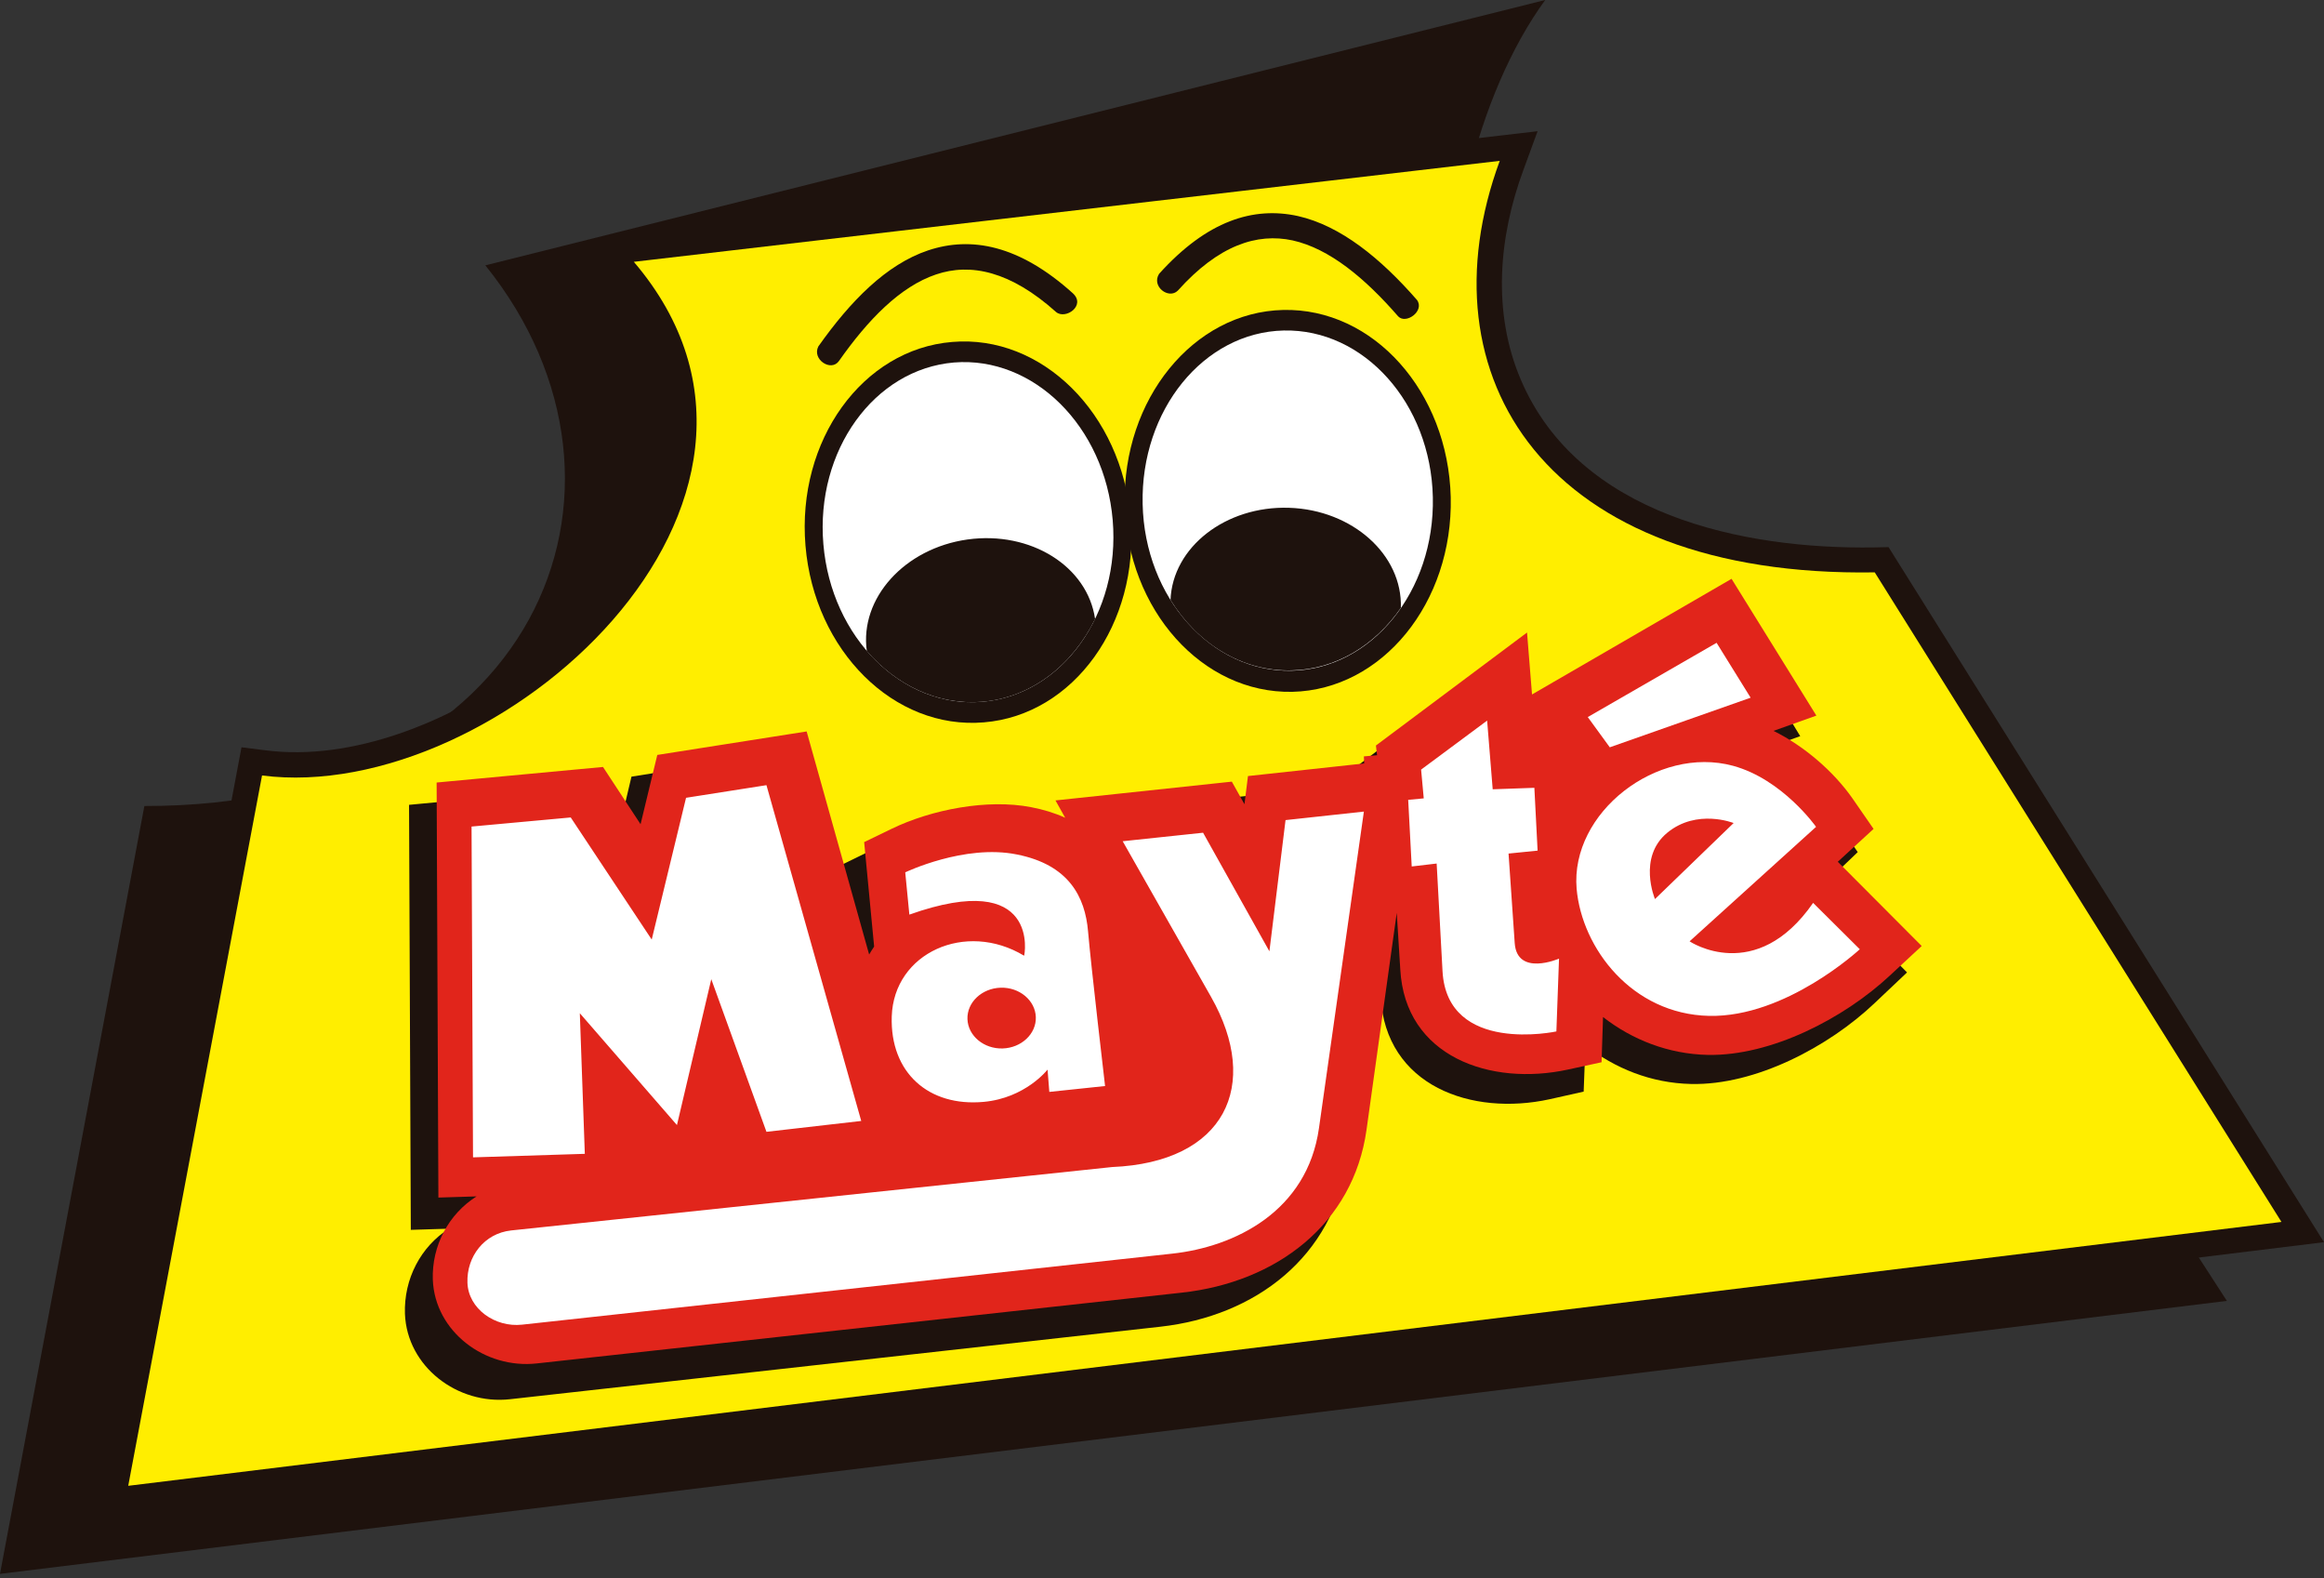 <?xml version="1.0" encoding="utf-8"?>
<!-- Generator: Adobe Illustrator 22.1.0, SVG Export Plug-In . SVG Version: 6.00 Build 0)  -->
<svg version="1.1" id="Capa_1" xmlns="http://www.w3.org/2000/svg" xmlns:xlink="http://www.w3.org/1999/xlink" x="0px" y="0px"
	 viewBox="0 0 792 537.7" style="enable-background:new 0 0 792 537.7;" xml:space="preserve">
<rect x="0" y="0" width="792" height="537.7" fill="#333333" stroke="none"/>
<style type="text/css">
	.st0{fill-rule:evenodd;clip-rule:evenodd;fill:#1E120D;}
	.st1{fill-rule:evenodd;clip-rule:evenodd;fill:#FFEE00;}
	.st2{fill-rule:evenodd;clip-rule:evenodd;fill:#FFFFFF;}
	.st3{fill-rule:evenodd;clip-rule:evenodd;fill:#E1251B;}
</style>
<g>
	<g>
		<g>
			<g>
				<path class="st0" d="M605.7,206.5l153.2,236.7L0,536.2l49.2-261.6c133,0.2,177.6-108,116.2-184.2L526.6,0
					C480.6,62.9,467.5,224.4,605.7,206.5"/>
			</g>
		</g>
	</g>
	<g>
		<g>
			<g>
				<path class="st0" d="M519.2,57.8c-8.5,22.9-10.7,48.7-0.9,71.6c19.7,46.1,75.5,57.8,120.5,57.1l4.8-0.1L792,423.2l-758.9,93
					l49.2-261.6l8,1c29.8,3.9,62.8-9.8,86.6-27c44-31.9,72.8-86.5,32.4-133.9L199,82.5l325-37.8L519.2,57.8z"/>
			</g>
		</g>
	</g>
	<g>
		<g>
			<g>
				<path class="st1" d="M511.1,54.8L216,89.2c69.8,81.8-46.7,185.3-126.7,175L43.7,506.2l733.8-89.9L638.9,195
					C526.7,196.8,484,128.4,511.1,54.8"/>
			</g>
		</g>
	</g>
	<g>
		<g>
			<g>
				<path class="st0" d="M385.3,176.7c-3-35.8-30.2-62.8-60.8-60.2c-30.6,2.5-53,33.6-50,69.4c3,35.8,30.2,62.8,60.8,60.2
					C365.9,243.6,388.3,212.5,385.3,176.7"/>
			</g>
		</g>
	</g>
	<g>
		<g>
			<g>
				<path class="st2" d="M379.2,177.2c-2.7-31.9-26.9-55.9-54.1-53.7c-27.2,2.3-47.2,30-44.5,61.9c2.7,31.9,26.9,55.9,54.1,53.7
					C362,236.8,381.9,209.1,379.2,177.2"/>
			</g>
		</g>
	</g>
	<g>
		<g>
			<g>
				<path class="st0" d="M329.7,183.8c-21.4,3-36.8,20-34.3,38c10.1,11.7,24.2,18.5,39.3,17.3c16.8-1.4,30.8-12.5,38.5-28.2
					C370.6,192.9,351.2,180.8,329.7,183.8"/>
			</g>
		</g>
	</g>
	<g>
		<g>
			<g>
				<path class="st0" d="M278.9,118c10.9-15.4,23.1-27.9,37.4-32.7c14.7-4.9,31.1-1.8,49.3,14.6c4.6,4.2-2.5,9.1-5.7,6.4
					c-15.5-13.9-29.1-16.8-40.9-12.8c-12.2,4.1-23.2,15.4-33.1,29.5C283.2,126.8,276.6,122.4,278.9,118"/>
			</g>
		</g>
	</g>
	<g>
		<g>
			<g>
				<path class="st0" d="M383.3,171.9c-0.8-35.9,23.4-65.6,54-66.3c30.7-0.7,56.2,27.8,57.1,63.8c0.8,35.9-23.3,65.6-54,66.3
					C409.7,236.3,384.2,207.8,383.3,171.9"/>
			</g>
		</g>
	</g>
	<g>
		<g>
			<g>
				<path class="st2" d="M389.4,171.7c-0.7-32,20.8-58.5,48.1-59.1c27.3-0.6,50.1,24.8,50.8,56.8c0.7,32-20.8,58.5-48.1,59.1
					C412.9,229.1,390.1,203.7,389.4,171.7"/>
			</g>
		</g>
	</g>
	<g>
		<g>
			<g>
				<path class="st0" d="M439.3,173c21.6,0.7,38.7,16,38.1,34.1c-8.8,12.7-22.1,21-37.3,21.3c-16.8,0.4-32-9.1-41.2-24
					C399.6,186.4,417.7,172.3,439.3,173"/>
			</g>
		</g>
	</g>
	<g>
		<g>
			<g>
				<path class="st0" d="M482.9,102.2c-12.4-14.2-26-25.3-40.6-28.6c-15.1-3.3-30.9,1.5-47.3,19.7c-2.7,4.3,3.3,8.8,6.4,5.7
					c13.9-15.5,27-19.7,39.1-17.1c12.6,2.8,24.7,12.9,36,25.9C479.2,110.6,485.6,105.9,482.9,102.2"/>
			</g>
		</g>
	</g>
	<g>
		<g>
			<g>
				<path class="st0" d="M469.5,319.6l-10.5,75.6c-4.6,32.9-31.1,53.2-63.6,56.8l-221.6,24.7c-17.9,2-35.1-11.1-35.8-29.1
					c-0.4-11.9,5.4-22.9,15-29L140,419l-0.6-144.8l57.2-5.4l12.9,19.9l5.7-24.1l51.4-8.2l21.4,77.8c0.5-0.9,1.1-1.9,1.7-2.8
					l-3.4-36.5l9.4-4.6c13.7-6.7,33-10.6,48-7.6c4.2,0.9,8.1,2.1,11.7,3.7l-3.4-6l60.7-6.6l4.3,7.9l1.2-9.8l39.9-4.4l-0.1-2.5
					l4.5-0.4l-0.4-3.3l52-39.5l1.7,21.7l68.6-40.4l29.1,47.7l-14.8,5.3c10.8,5.4,20.8,14.3,27.1,23.6l7.3,10.6L621,301.9l28.9,29.4
					l-11.1,10.5c-15.6,14.8-40.5,28-62.5,27.5c-13.6-0.3-26-5.3-36-13.2l-0.6,15.8l-11.6,2.6c-26.5,5.8-55.9-4.4-57.6-35
					L469.5,319.6z"/>
			</g>
		</g>
	</g>
	<g>
		<g>
			<g>
				<path class="st3" d="M476,311l-10.3,73.9c-4.5,32.2-30.8,52-63,55.5l-219.7,24.1c-17.8,2-34.8-10.9-35.5-28.5
					c-0.4-11.6,5.4-22.4,14.9-28.4l-13,0.4l-0.6-141.4l56.7-5.3l12.8,19.5l5.7-23.6l50.9-8l21.3,76c0.5-0.9,1.1-1.8,1.7-2.7
					l-3.4-35.6l9.3-4.5c13.6-6.6,32.7-10.3,47.6-7.4c4.2,0.8,8.1,2,11.6,3.6l-3.3-5.9l60.1-6.4l4.3,7.7l1.2-9.6l39.6-4.3l-0.1-2.4
					l4.5-0.4l-0.4-3.3l51.5-38.5l1.7,21.1l68-39.4l28.9,46.6l-14.6,5.2c10.7,5.3,20.6,14,26.9,23l7.2,10.4l-12.2,11.2l28.6,28.7
					l-11,10.2c-15.5,14.4-40.2,27.3-61.9,26.9c-13.5-0.3-25.8-5.2-35.7-12.9l-0.5,15.4l-11.5,2.5c-26.3,5.7-55.5-4.3-57.1-34.2
					L476,311z"/>
			</g>
		</g>
	</g>
	<g>
		<g>
			<g>
				<path class="st2" d="M341,336.5c-6.4,0.2-11.5,5-11.3,10.7c0.2,5.7,5.6,10.2,12,10c6.4-0.2,11.5-5,11.3-10.7
					C352.8,340.8,347.4,336.3,341,336.5 M177.9,451.3c-9.2,1-18.3-5.4-18.6-14.3v0c-0.3-8.9,5.7-16.8,14.9-17.8L379,397.6
					c38.4-1.6,50.9-27.7,33.7-58l-30.1-53l27.4-2.9l22.6,40.4l5.5-44.7l26.7-2.9l-15.3,107.8c-4,28.5-28.8,40.5-50,42.8L177.9,451.3
					z M541.1,244.3l7.5,10.3l48-16.9L585,219L541.1,244.3z M564,306.3l26.8-25.9c0,0-12.5-5-22.6,3.3C558,292.1,564,306.3,564,306.3
					 M617.9,307.6l15.9,15.8c0,0-25.1,23.3-51.4,22.7c-26.2-0.6-43.3-23-45.1-43.3c-2.2-26,27.5-48.9,53.3-41.9
					c16.9,4.6,28.3,20.8,28.3,20.8l-43.1,39C575.9,320.8,598.4,335.7,617.9,307.6 M484.3,262.2l22.5-16.7l1.9,23.4l14.2-0.5
					l1.1,21.4l-9.9,1l2.1,30.5c0.8,11.5,15.1,5.3,15.1,5.3l-0.9,24.8c0,0-37.2,8-38.8-20.5l-2-36.7l-8.5,1l-1.2-22.7l5.3-0.5
					L484.3,262.2z M161.2,394.3l38.1-1.2l-1.7-47.9l33.1,38.1l11.7-49.7l18.8,52l32.3-3.7l-32.3-114.4l-27.4,4.3l-11.7,48.3
					l-27.6-41.6l-33.8,3.1L161.2,394.3z M309.9,311.6l-1.4-14.4c0,0,20.2-9.7,38-6.1c17.8,3.5,23.3,14.5,24.3,26.2
					c1,11.7,5.8,52.7,5.8,52.7l-19,2l-0.6-7.6c0,0-7.5,9.7-21.8,11c-18.7,1.7-31.9-9.9-31.3-29.1c0.7-21.7,25.2-32.7,45.1-20.7
					C349.2,325.6,354.7,295.7,309.9,311.6"/>
			</g>
		</g>
	</g>
</g>
</svg>
